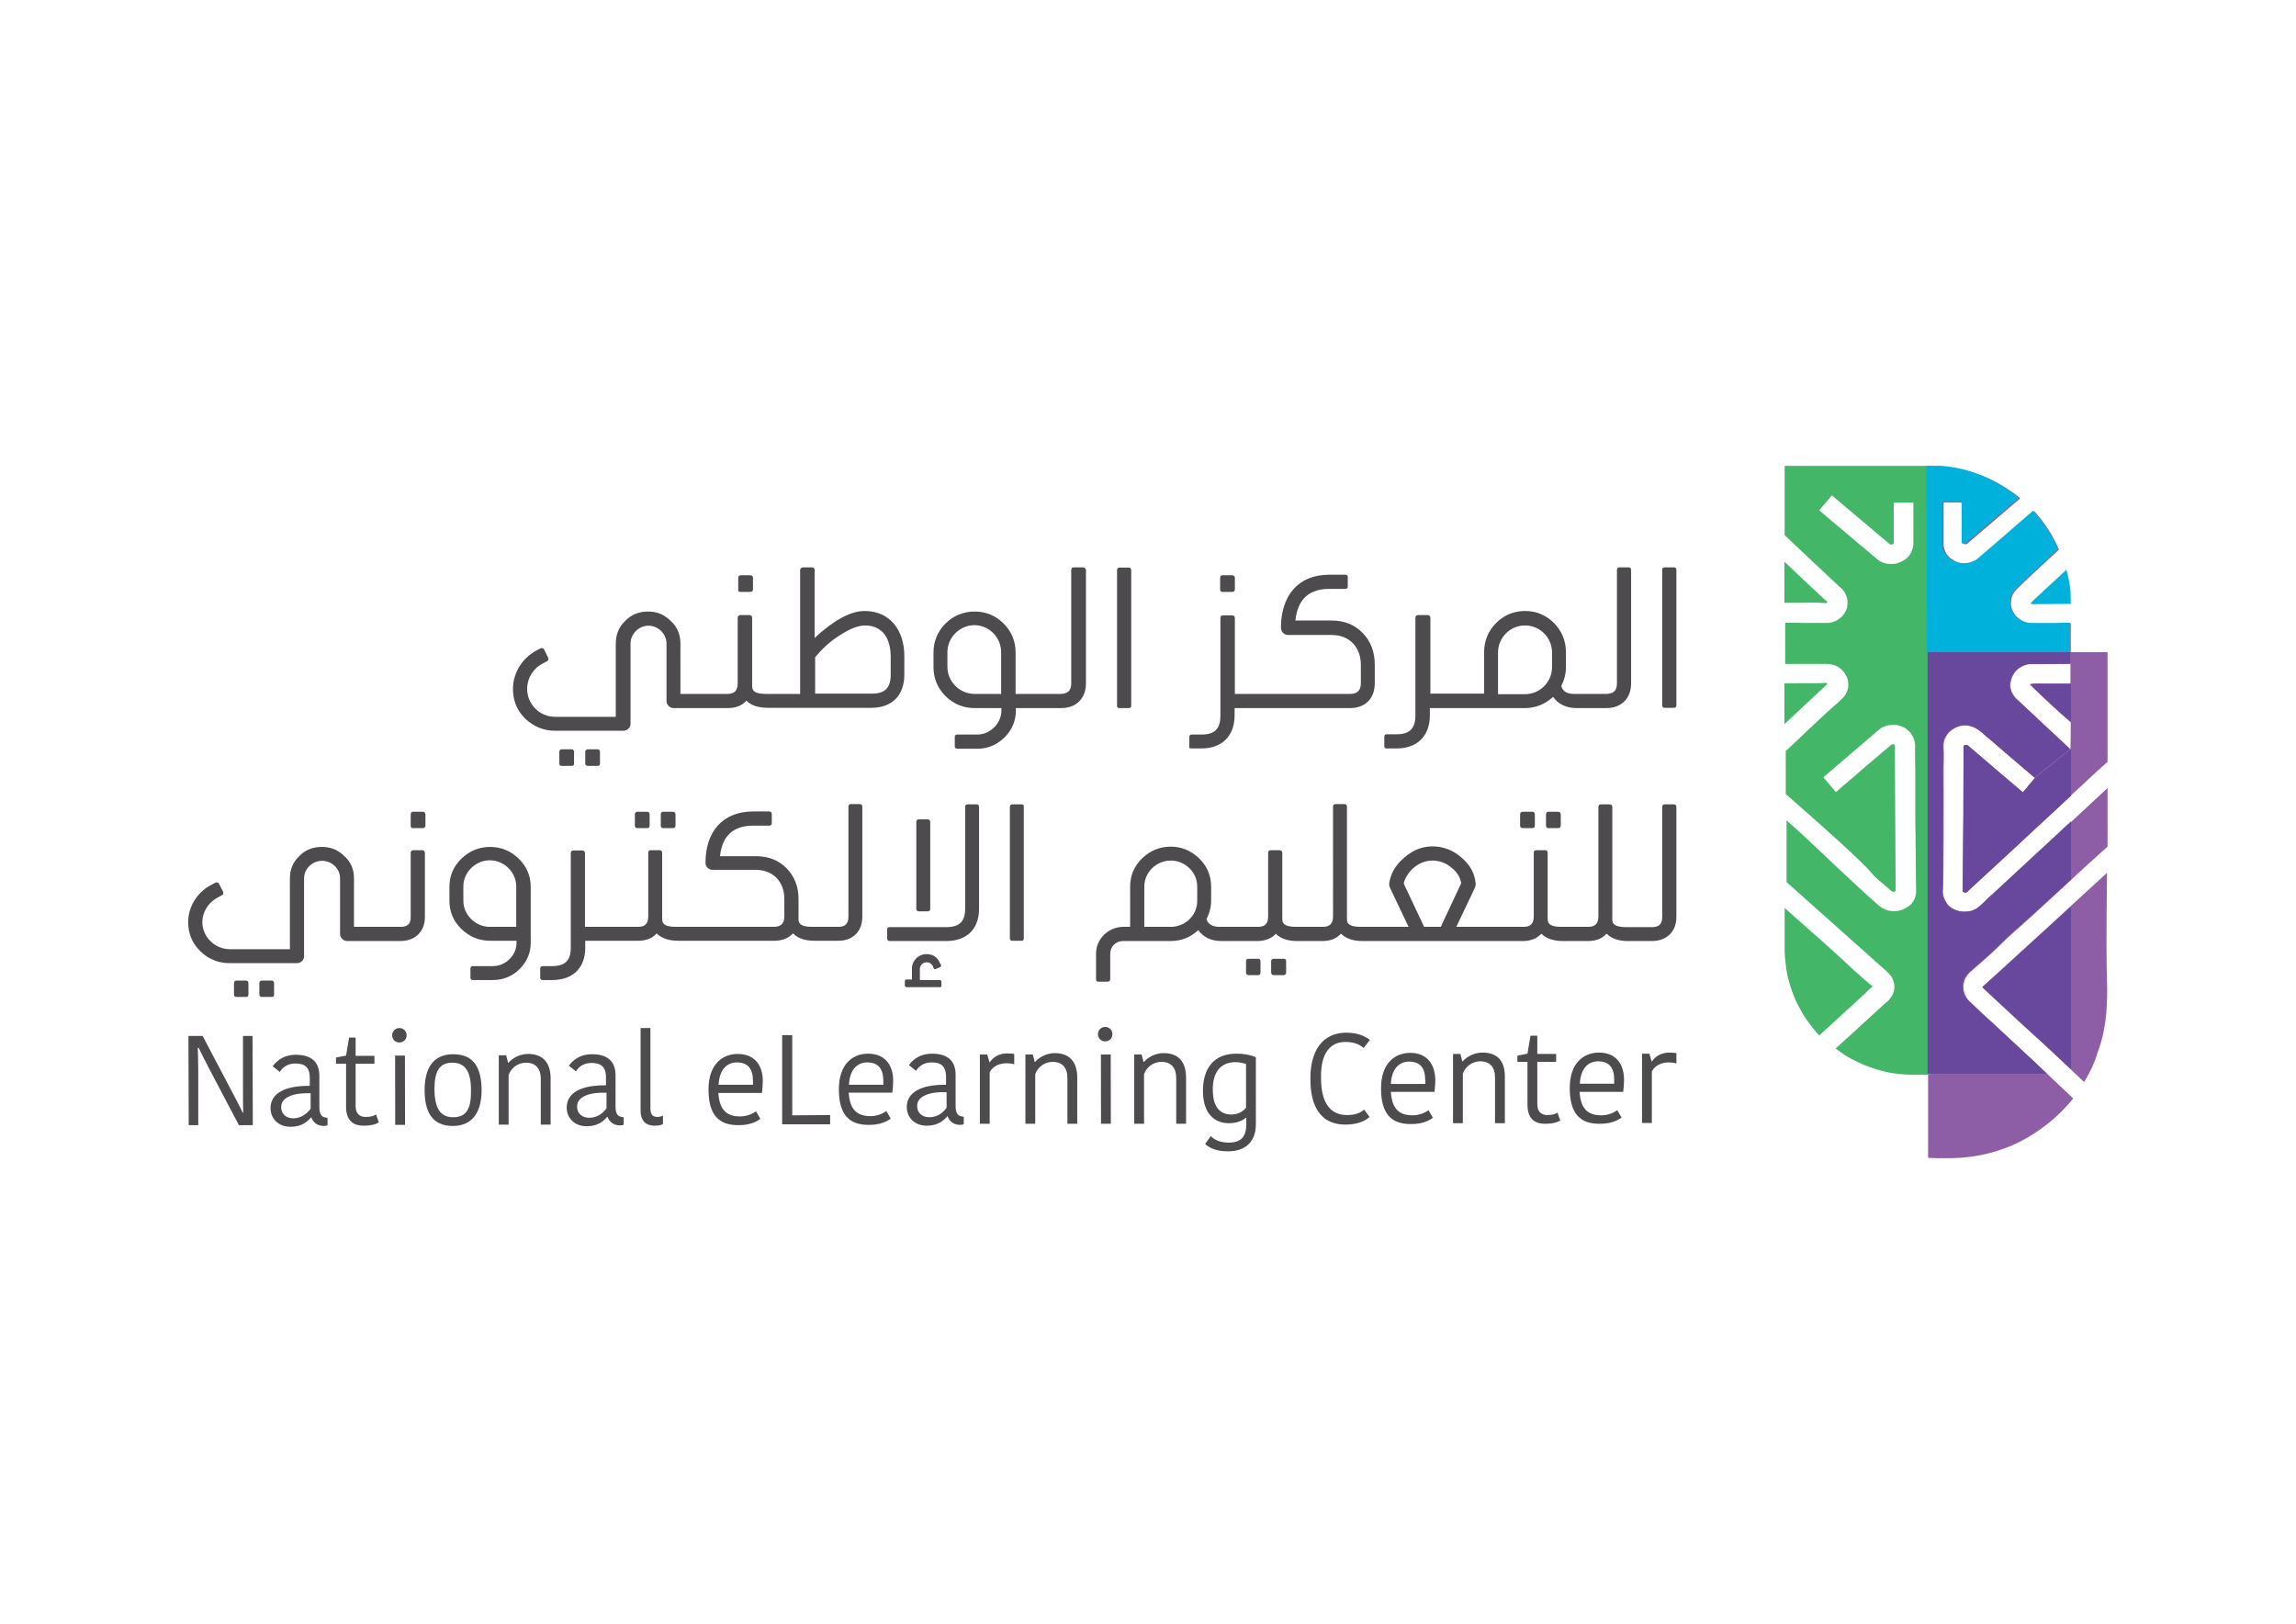 <?xml version="1.0" encoding="utf-8"?>
<!-- Generator: Adobe Illustrator 26.0.1, SVG Export Plug-In . SVG Version: 6.00 Build 0)  -->
<svg version="1.1" id="Layer_1" xmlns="http://www.w3.org/2000/svg" xmlns:xlink="http://www.w3.org/1999/xlink" x="0px" y="0px"
	 viewBox="0 0 841.9 595.3" style="enable-background:new 0 0 841.9 595.3;" xml:space="preserve">
<style type="text/css">
	.st0{fill:#8D5EA6;}
	.st1{clip-path:url(#SVGID_00000024720375332019900310000012467491967399167638_);fill:#43B667;}
	.st2{clip-path:url(#SVGID_00000099662100755279169420000000904999548887712440_);fill:#67489D;}
	.st3{clip-path:url(#SVGID_00000099662100755279169420000000904999548887712440_);fill:#7E529E;}
	.st4{fill:#4D4B4D;}
	.st5{clip-path:url(#SVGID_00000034089475826614304960000011782333037726615188_);fill:#00B2DB;}
	.st6{clip-path:url(#SVGID_00000034089475826614304960000011782333037726615188_);fill:#00B1DA;}
</style>
<g>
	<path class="st0" d="M764.2,396.7c-8.6-8.2-14.9-14.1-19.3-18c-1.9-1.7-6.8-6.2-13.4-12.4c-2-1.8-3.6-3.4-4.7-4.4
		c3.3-3,8-7.2,13.5-12.3c3.3-3,6-5.5,9.4-8.6c5.4-5,13.1-12,22.9-21c-0.3,24.1-0.2,34.7,0,39.4c0,0.9,0.2,4.5-0.1,9.3
		c-0.1,2.3-0.3,5.1-1,8.7c-0.4,2.4-1.2,5.5-2.5,8.9C768.2,389.2,766.6,392.8,764.2,396.7"/>
	<path class="st0" d="M741.7,290.5c-6.7-5.7-13.4-11.5-20.1-17.2c-0.1-0.1-0.4-0.2-0.7-0.2c-0.4,0-0.6,0.1-0.7,0.2
		c-0.1,0.1-0.2,0.1-0.2,0.2c0,17.2-0.1,34.4-0.3,51.6c0,0.4,0,1.4,0,1.7c0.1,0.1,0.2,0.2,0.3,0.3c0.2,0.1,0.4,0.1,0.6,0.1
		c0.2,0,0.3,0,0.6-0.1c0.3-0.1,0.4-0.3,0.5-0.5c5.5-5,9.8-9,12.8-11.8c5.7-5.3,6.1-5.7,12.1-11.3c4.6-4.3,6.1-5.6,10.8-10
		c3-2.8,3.8-3.6,6-5.6c4-3.7,7.2-6.7,9.4-8.6c0-5.8,0-11.6,0-17.4c0-7.4,0-15.4,0-22.8h-13.5c0,0.1,0,0.2,0,0.2h0v-10.8
		c-1.8,0-3.5,0-4.9,0.1c-0.8,0-3.3,0-5.5,0c-0.7,0-1.3,0-2.6,0c-1.3,0-1.3,0-1.4,0c-2-0.1-3.5-1-3.8-1.2c-1.1-0.7-1.8-1.4-2-1.7
		c-1-1.3-1.4-2.5-1.5-2.8c-0.1-0.4-0.4-1.6-0.1-3.1c0.2-1.4,0.9-2.4,1.1-2.7c0.1-0.1,0.3-0.5,0.7-0.9c1.6-1.7,14.8-13.9,15.7-14.7
		c-0.9-2.1-1.9-3.9-2.7-5.4c-1.1-1.8-2.7-4.4-5-7.1c-0.6-0.7-1-1.2-1.4-1.6c-4.4,3.9-8.9,7.8-13.5,11.8c-2.1,1.8-4.2,3.6-6.3,5.4
		c-0.2,0.2-0.5,0.5-1,0.8c-1.2,0.7-2.2,1-2.8,1.1c-0.6,0.1-1.6,0.3-2.9,0.1c-1.9-0.3-3.2-1.3-4-1.8c-0.3-0.2-0.5-0.4-0.8-0.7
		c-1-1-1.4-2.1-1.6-2.8c-0.1-0.3-0.2-0.7-0.3-1.2c0-1.5,0-3,0-4.6c0-3.8,0-7.6,0-11.3h7.1l0,14.8c0,0.1,0,0.1,0,0.2
		c0.1,0.3,0.7,0.4,1.1,0.3c0.2,0,0.4-0.1,0.4-0.1c0.1-0.1,0.2-0.2,0.2-0.2c0.2-0.2,7.6-6.5,19.3-16.5c-0.5-0.5-1.3-1.1-2.3-1.8
		c-3.6-2.6-6.8-4.3-8.8-5.2c-3.7-1.7-7.1-2.8-9.7-3.4c-2.8-0.7-5.3-1-7.2-1.2c-0.3,0-0.8-0.1-1.2-0.1c-0.3,0-1-0.1-2-0.1
		c-0.7,0-1.6,0-2.6,0c0,84.5,0,169.1,0,253.6c0.9,0,2.2,0.1,3.7,0.1c3.8,0,7,0.1,10.9-0.4c3.7-0.4,6.5-1.1,8.1-1.5
		c4.1-1.1,7.3-2.4,9-3.2c1.8-0.8,6.3-3,11.5-7c4.3-3.3,7.6-6.8,10-9.8c-10-9.5-20-18.9-30.2-28.3c-0.1-0.1-1.2-1.1-2.6-2.4
		c-1.5-1.4-2.8-2.6-3.6-3.4c-0.3-0.3-0.6-0.6-0.8-0.8c-0.4-0.4-0.5-0.5-0.8-0.7c-0.3-0.3-0.5-0.6-0.7-0.8c-0.2-0.3-0.7-1-1.1-2
		c-0.2-0.7-0.3-1.2-0.4-1.5c0-0.3-0.1-1.1,0-1.9c0.1-0.4,0.3-2.1,1.6-3.6c0.3-0.4,0.6-0.7,0.7-0.8c3.6-3.2,7.5-6.4,10.9-9.8
		c4.5-4.5,4.1-3.8,13.2-12.1c5.1-4.7,10-9.2,11.3-10.4c3.3-3.1,6.1-5.7,10.4-9.6c2-1.8,3.6-3.2,4.7-4.2v-21.5
		c-30.4,28.3-40.5,37.7-41.8,38.8c-1.5,1.3-2.3,2-3.4,3.2c-0.1,0.1-0.5,0.5-1.2,1.1c-0.5,0.5-1,0.9-1.7,1.3
		c-0.8,0.4-1.4,0.7-1.7,0.7c-1.4,0.4-2.5,0.3-3.1,0.3c-0.2,0-1.5-0.1-2.7-0.6c-0.2-0.1-0.5-0.2-0.5-0.2c-0.3-0.1-0.8-0.4-1.3-0.8
		c-0.9-0.6-1.4-1.3-1.5-1.6c-0.4-0.5-0.6-1-0.8-1.4c-0.2-0.5-0.5-1.2-0.6-2.1c-0.1-0.7,0-1.2,0-1.3c0.2-2.9,0.3-37.7,0.2-44.3
		c0-2.6,0.2-5.2,0-7.8c0-0.2,0-0.7,0-1.3c0.1-1.1,0.4-1.8,0.5-2.1c0.1-0.3,0.6-1.2,1.4-2.2c0.3-0.3,1.6-1.6,3.8-2.3
		c0.7-0.2,2.4-0.6,4.3,0c1.5,0.4,2.6,1.2,3.7,2c0.3,0.2,0.7,0.6,1.6,1.4c0.6,0.5,1,0.9,1.2,1c1.2,1,2.4,2,3.5,3
		c1.7,1.5,6.6,5.7,13.4,11.5c-0.7,0.9-1.5,1.7-2.2,2.6C743.3,288.7,742.5,289.6,741.7,290.5 M739.1,255.9c-0.2-0.3-0.6-0.8-0.9-1.3
		c-0.3-0.5-0.7-1.2-0.9-2.2c-0.2-1.1-0.1-2.1,0.1-2.7c0.1-0.5,0.4-1.9,1.5-3.3c1.8-2.3,4.5-2.8,5.2-2.9c5,0,10.1,0,15.1-0.1v-0.3h0
		v0.3v7.2c-5.1,0-7.7,0-9,0c-0.5,0-0.9,0-1.4,0c-0.1,0-2.7-0.1-3.9,0.1c-0.1,0-0.5,0.1-0.5,0.2c0,0.1,0.1,0.1,0.1,0.2
		c0.1,0.1,0.1,0.1,0.2,0.2c0.3,0.3,0.7,0.6,1,1c3.1,3.1,6.4,6.1,9.8,9.2c1.3,1.1,2.5,2.2,3.8,3.3c0,3.3,0,6.6-0.1,9.9
		c0,0-0.1,0.1-0.1,0.1l0,0c0,0,0.1-0.1,0.1-0.1c-0.2-0.2-10.1-9.5-10.4-9.7C748.7,264.8,739.3,256.1,739.1,255.9"/>
	<g>
		<defs>
			<rect id="SVGID_1_" x="654.2" y="170.8" width="105.1" height="223.4"/>
		</defs>
		<clipPath id="SVGID_00000018954849025486135050000014574183100102730679_">
			<use xlink:href="#SVGID_1_"  style="overflow:visible;"/>
		</clipPath>
		<path style="clip-path:url(#SVGID_00000018954849025486135050000014574183100102730679_);fill:#43B667;" d="M654.3,221
			c1.7,0,3.8,0,5.4,0c3.1,0,6.2-0.2,9.3,0.1c0.1,0,0.2,0,0.3,0c0.3,0,0.4,0,0.6-0.1c0.1,0,0.1-0.1,0.2-0.3c-0.2-0.2-0.5-0.5-0.7-0.6
			c-5.1-4.7-10.1-9.4-15.1-14.2V221z"/>
		<path style="clip-path:url(#SVGID_00000018954849025486135050000014574183100102730679_);fill:#43B667;" d="M654.3,265.5
			l15.6-14.6c0,0,0.1-0.1,0.2-0.2c0-0.1-0.1-0.2-0.2-0.2c-0.1-0.1-0.3-0.1-0.3-0.1c-0.5-0.1-0.8-0.1-1,0c-0.5,0.1-5.9,0.1-14.3,0.1
			V265.5z"/>
		<path style="clip-path:url(#SVGID_00000018954849025486135050000014574183100102730679_);fill:#43B667;" d="M701.3,170.8
			L701.3,170.8C701.3,170.8,701.3,170.8,701.3,170.8h-46.7c0,0-0.1,0-0.1,0c0,0-0.1,0-0.1,0.1c0,0,0,0.1,0,0.1c0,0,0,0.1,0,0.1
			c0,4.2,0,9.3,0,13.5c0,3.3,0,8.3,0,11.6c1.1,1.1,2.6,2.4,3.7,3.5c5.5,5.2,11.1,10.4,16.6,15.6c0.3,0.2,0.6,0.5,1,0.9
			c0.4,0.4,0.6,0.8,0.8,1.2c0.1,0.3,0.5,0.9,0.7,1.6c0.5,1.8,0.1,3.4,0.1,3.7c-0.4,1.6-1.3,2.6-1.7,3.1c-0.3,0.3-1.6,1.7-3.7,2.3
			c-0.9,0.3-1.6,0.3-2.1,0.3c-5.1,0-10.1,0-15.2-0.1v15.1c2.6,0,5.5,0,8.1,0c2,0,4.9,0,6.8,0c0.1,0,0.3,0,0.6,0
			c0.2,0,0.8,0.1,1.5,0.2c1,0.2,1.8,0.6,2,0.7c1,0.5,1.6,1.1,1.8,1.3c0.1,0.1,0.5,0.5,1,1.2c0.5,0.8,0.8,1.5,0.9,1.7
			c0.3,0.7,0.4,1.4,0.4,1.6c0,0.3,0.1,1,0,1.9c-0.1,0.4-0.3,1.8-1.4,3.2c-0.2,0.3-0.4,0.5-0.8,0.9c-1.3,1.3-2.3,2.2-2.5,2.3
			c-1,0.8-5.7,5.1-18.2,17c0.1,0.1,0.2,0.1,0.3,0.2c-0.1-0.1-0.3-0.2-0.3-0.2v15.7c22.7,19.9,29.8,26.8,31.5,29c2,2.5,4.8,4.2,7,6.4
			c0,0,0.2,0.2,0.6,0.4c0.1,0,0.6,0.2,1-0.1c0.1-0.1,0.2-0.2,0.2-0.3c-0.2-31.6-0.3-52.1-0.3-52.4c0,0,0-0.2,0-0.5
			c0-0.3,0-0.3,0-0.4c-0.1-0.3-0.6-0.4-1-0.3c-0.3,0.1-0.5,0.2-0.5,0.3c-9,7.6-12.5,10.6-13.8,11.8c-1,0.8-1.6,1.3-2.7,2.3
			c-0.8,0.6-1.5,1.2-2.3,2c-0.5,0.5-1,0.8-1.3,1.1c-1.5-1.8-3.1-3.6-4.6-5.4c0.6-0.5,1.5-1.3,2.6-2.3c2.6-2.2,3.7-3.1,8-6.8
			c3.9-3.3,6.2-5.3,7-6c1.2-1,2.2-1.9,2.9-2.5c0.2-0.2,0.5-0.4,0.9-0.6c0.4-0.2,1.5-0.8,3.1-1c0.3,0,1.2-0.1,2.3,0
			c1.7,0.3,3,1,3.5,1.3c0.2,0.2,0.4,0.4,0.4,0.4c0.4,0.3,0.7,0.6,0.9,0.8c0.4,0.4,0.9,1.1,1.4,2.1c0.4,1,0.5,1.8,0.6,2.4
			c0.1,0.6,0.1,1.1,0,1.5c0,3.9,0.1,7.1,0.1,9.2c0,1.7,0,2.8,0,7c0,3.5,0,6.2,0,7.7c0,1.9,0,3.8,0.1,8.1c0,0.3,0,5.5,0.1,8.8
			c0,2.6,0,6.5,0.1,11.3c0,0.2,0,0.5,0,0.9c0,0.2-0.1,0.8-0.3,1.5c-0.1,0.4-0.5,1.4-1.2,2.3c-0.1,0.1-0.3,0.4-0.8,0.8
			c-1.4,1.2-2.9,1.7-3.3,1.8c-2.3,0.7-4.2,0.2-4.7,0.1c-1.8-0.5-3-1.5-3.5-1.9c-9.2-8.1-23.6-21.9-23.6-21.9
			c-2.8-2.7-5.7-5.3-5.7-5.3c-1.8-1.7-3.4-3-4.4-3.9v22.6c12.3,11,24.6,21.9,36.9,32.9c0.3,0.3,0.8,0.8,1.2,1.3
			c0.2,0.2,0.6,0.8,0.9,1.6c0.2,0.4,0.7,1.7,0.5,3.4c-0.2,1.7-1,2.8-1.5,3.4c-0.5,0.8-1.1,1.3-1.6,1.6c-4,3.6-7.9,7.3-11.9,10.9
			c-2.2,2-4.4,4-6.5,5.9c0.8,0.6,1.8,1.4,3.2,2.3c0.6,0.4,3.3,2.1,7.4,3.8c5,2,9.1,2.8,10,2.9c0.8,0.1,3.8,0.6,7,0.6
			c0.8,0,5.7,0,5.8,0l1.6,0l0.4-223.3H701.3z M701.6,196.9v2.5c0,0.2,0,0.4-0.1,0.7c0,0.1,0,0.4-0.1,0.7c0,0.1-0.2,0.7-0.5,1.5
			c-0.2,0.4-0.4,0.7-0.5,0.9c-0.5,0.8-1.1,1.3-1.4,1.6c-0.1,0.1-0.4,0.3-0.9,0.6c-0.2,0.1-0.4,0.2-0.5,0.3c-0.1,0.1-0.4,0.2-0.8,0.4
			c-0.7,0.3-1.3,0.4-1.4,0.5c-0.3,0.1-1.1,0.2-2.1,0.2c-0.7,0-2.1-0.1-3.7-0.9c-0.7-0.4-1.3-0.8-1.6-1.2c-0.7-0.6-1.8-1.4-3-2.5
			c-1.4-1.2-2.4-2.1-2.9-2.4c-2.4-2.1-7.7-6.5-7.7-6.5c-1.8-1.5-4.2-3.5-7.3-6.2c0.3-0.4,0.5-0.7,0.7-0.9c1.4-1.7,2.2-2.5,3.6-4.2
			c0.1-0.2,0.2-0.3,0.3-0.4c7,5.9,14.1,11.9,21.1,17.8c0.1,0.1,0.2,0.2,0.4,0.2c0.3,0.1,0.5,0,0.6,0c0.2,0,0.4-0.1,0.5-0.3
			c0.1-0.1,0.1-0.3,0.1-0.3c0-0.4,0-6.4,0-14.7l7.2,0v0c0,0.5,0,1,0,1v1.3c0,0.9,0,1.2,0,3.2c0,2.4,0,2.1,0,3.7
			C701.6,194.7,701.6,195.1,701.6,196.9"/>
		<path style="clip-path:url(#SVGID_00000018954849025486135050000014574183100102730679_);fill:#43B667;" d="M654.3,332.8
			c12.8,11.3,18.5,16.4,21.2,18.9c0.8,0.8,4.1,3.9,8.7,7.9c1,0.8,1.7,1.5,2.3,1.9c0.1,0,0.1,0.1,0.1,0.1c0,0,0,0,0,0c0,0,0,0,0,0.1
			c-0.1,0.1-0.4,0.3-0.4,0.4c0,0,0,0-0.2,0.1c-0.3,0.3-0.4,0.3-0.4,0.4c-0.4,0.3-1.1,1-1.8,1.7c-0.1,0.1-0.5,0.4-1.1,1
			c0,0-0.7,0.7-1.3,1.2c-0.9,0.8-6.5,6-14.3,13.1c-0.6-0.6-1.3-1.4-2.1-2.4c-0.6-0.8-1.8-2.2-3-4c-2-3.1-3.3-5.9-3.9-7.2
			c-1.6-3.9-2.5-7.3-2.9-9.5c-0.1-0.7-0.7-4.1-0.8-7.6c0-0.5,0-1.9,0-2.5c0-1.6,0-2.4,0-4.3c0-1.7,0-3.3,0-5V332.8z"/>
	</g>
	<g>
		<defs>
			<rect id="SVGID_00000091726427286981479360000007030987119673382075_" x="706.8" y="239.1" width="52.6" height="154.5"/>
		</defs>
		<clipPath id="SVGID_00000084491657453285075120000009420667802047645593_">
			<use xlink:href="#SVGID_00000091726427286981479360000007030987119673382075_"  style="overflow:visible;"/>
		</clipPath>
		<path style="clip-path:url(#SVGID_00000084491657453285075120000009420667802047645593_);fill:#67489D;" d="M706.7,424.4
			c0.9,0,2.2,0.1,3.7,0.1c3.8,0,7,0.1,10.9-0.4c3.7-0.4,6.5-1.1,8.1-1.5c4.1-1.1,7.3-2.4,9-3.2c1.8-0.8,6.4-3,11.6-7
			c4.3-3.3,7.6-6.8,10.1-9.8c-10-9.5-20.1-18.9-30.3-28.3c-0.1-0.1-1.2-1.1-2.7-2.4c-1.5-1.4-2.8-2.6-3.7-3.4
			c-0.3-0.3-0.6-0.6-0.8-0.8c-0.4-0.3-0.5-0.4-0.8-0.7c-0.3-0.3-0.5-0.6-0.7-0.8c-0.2-0.3-0.7-1-1.1-2c-0.2-0.7-0.3-1.2-0.4-1.5
			c0-0.4-0.1-1.1,0-1.9c0.1-0.4,0.3-2.1,1.7-3.6c0.3-0.4,0.6-0.7,0.7-0.8c3.6-3.2,7.5-6.4,10.9-9.8c4.5-4.5,4.1-3.8,13.3-12.1
			c5.2-4.7,10-9.2,11.4-10.4c3.4-3.1,6.2-5.7,10.4-9.6c2-1.8,3.6-3.2,4.7-4.2v-21.5c-30.6,28.3-40.7,37.7-41.9,38.8
			c-1.5,1.3-2.3,2-3.4,3.2c-0.1,0.1-0.5,0.5-1.2,1.1c-0.6,0.5-1,0.9-1.7,1.3c-0.8,0.4-1.4,0.7-1.7,0.7c-1.4,0.4-2.5,0.3-3.1,0.3
			c-0.2,0-1.5-0.1-2.7-0.6c-0.2-0.1-0.5-0.2-0.5-0.2c-0.3-0.1-0.8-0.4-1.4-0.8c-0.9-0.7-1.4-1.3-1.5-1.6c-0.4-0.5-0.6-1-0.8-1.4
			c-0.2-0.5-0.5-1.2-0.6-2.1c-0.1-0.7,0-1.2,0-1.3c0.2-2.9,0.3-37.7,0.2-44.3c0-2.6,0.2-5.2,0-7.8c0-0.2,0-0.7,0-1.4
			c0.1-1.1,0.4-1.8,0.6-2.1c0.1-0.3,0.6-1.2,1.4-2.2c0.3-0.3,1.6-1.6,3.8-2.3c0.7-0.2,2.4-0.6,4.3,0c1.6,0.4,2.6,1.2,3.7,2
			c0.3,0.2,0.7,0.6,1.6,1.4c0.6,0.5,1,0.9,1.2,1c1.2,1,2.4,2,3.5,3c1.7,1.5,6.6,5.7,13.5,11.5c4.3-3.5,8.7-7,13-10.4
			c-0.2-0.2-10.2-9.5-10.4-9.7c-0.2-0.2-9.6-8.9-9.8-9.1c-0.3-0.3-0.6-0.8-0.9-1.3c-0.3-0.6-0.7-1.2-0.9-2.2
			c-0.2-1.1-0.1-2.1,0.1-2.7c0.1-0.5,0.5-1.9,1.6-3.3c1.9-2.3,4.5-2.8,5.2-2.9c5.1,0,10.1,0,15.2-0.1v-15c-1.8,0-3.5,0-4.9,0.1
			c-0.8,0-3.3,0-5.6,0c-0.7,0-1.3,0-2.6,0c-1.4,0-1.3,0-1.4,0c-2-0.1-3.5-1-3.8-1.2c-1.1-0.7-1.8-1.4-2-1.7c-1-1.3-1.4-2.5-1.5-2.8
			c-0.1-0.4-0.4-1.6-0.1-3.1c0.3-1.4,0.9-2.4,1.1-2.7c0.1-0.1,0.3-0.5,0.7-0.9c1.6-1.7,14.9-13.9,15.7-14.7
			c-0.9-2.1-1.9-3.9-2.8-5.4c-1.1-1.8-2.7-4.3-5-7.1c-0.6-0.7-1.1-1.2-1.4-1.6c-4.5,3.9-9,7.8-13.6,11.8c-2.1,1.8-4.2,3.6-6.3,5.4
			c-0.2,0.2-0.6,0.5-1,0.8c-1.2,0.7-2.2,1-2.8,1.1c-0.6,0.1-1.6,0.3-2.9,0.1c-1.9-0.3-3.3-1.3-4-1.8c-0.3-0.2-0.5-0.4-0.8-0.7
			c-1-1-1.4-2.1-1.6-2.8c-0.1-0.3-0.2-0.7-0.3-1.2c0-1.5,0-3,0-4.6c0-3.8,0-7.6,0-11.3h7.1c0,4.9,0,9.9,0,14.8c0,0.1,0,0.1,0,0.2
			c0.1,0.3,0.7,0.4,1.1,0.3c0.2,0,0.4-0.1,0.4-0.1c0.1-0.1,0.2-0.2,0.2-0.2c0.2-0.2,7.6-6.5,19.3-16.5c-0.5-0.5-1.3-1.1-2.3-1.8
			c-3.6-2.7-6.8-4.3-8.8-5.3c-3.7-1.7-7.1-2.8-9.7-3.4c-2.8-0.7-5.3-1-7.3-1.2c-0.3,0-0.8-0.1-1.2-0.1c-0.3,0-1-0.1-2-0.1
			c-0.7,0-1.6,0-2.6,0C706.7,255.3,706.7,339.9,706.7,424.4"/>
		<path style="clip-path:url(#SVGID_00000084491657453285075120000009420667802047645593_);fill:#67489D;" d="M764.4,396.7
			c-8.7-8.2-15-14.1-19.3-18c-1.9-1.7-6.8-6.2-13.5-12.4c-2-1.8-3.6-3.4-4.7-4.4c3.4-3,8-7.2,13.6-12.3c3.3-3,6-5.5,9.5-8.6
			c5.5-5,13.2-12,23-21c-0.3,24.1-0.2,34.7,0,39.4c0,0.9,0.2,4.5,0,9.3c-0.1,2.3-0.3,5.1-1,8.7c-0.5,2.4-1.2,5.5-2.5,8.9
			C768.3,389.2,766.8,392.8,764.4,396.7"/>
		<path style="clip-path:url(#SVGID_00000084491657453285075120000009420667802047645593_);fill:#67489D;" d="M772.9,279.3
			c-2.1,1.9-5.4,4.9-9.4,8.6c-2.2,2-3,2.8-6,5.6c-4.7,4.4-6.1,5.7-10.8,10c-6,5.6-6.5,6.1-12.2,11.3c-3,2.7-7.4,6.8-12.8,11.8
			c-0.1,0.1-0.3,0.3-0.5,0.5c-0.2,0.1-0.4,0.1-0.6,0.1c-0.2,0-0.4,0-0.6-0.1c-0.2-0.1-0.3-0.2-0.3-0.3c0-0.4,0-1.4,0-1.7
			c0.2-17.3,0.3-34.5,0.3-51.6c0.1-0.1,0.1-0.1,0.2-0.2c0.1,0,0.3-0.2,0.7-0.2c0.3,0,0.6,0.2,0.7,0.2c6.7,5.8,13.4,11.5,20.2,17.2
			c0.8-0.9,1.6-1.9,2.4-2.8c0.7-0.9,1.5-1.7,2.2-2.6c4.3-3.5,8.7-6.9,13-10.4c0-3.3,0-6.6,0.1-9.9c-1.3-1.1-2.5-2.2-3.8-3.3
			c-3.4-3.1-6.7-6.2-9.9-9.2c-0.3-0.3-0.7-0.6-1-1c0,0-0.1-0.1-0.2-0.1c0,0-0.1-0.1-0.1-0.2c0-0.2,0.4-0.2,0.5-0.2
			c1.2-0.2,3.7-0.1,3.9-0.1c0.5,0,0.9,0,1.4,0c1.4,0,3.9,0,9.1,0v-7.2c0-1.3,0-2.6,0-3.8h13.5c0,7.4,0,14.8,0,22.2
			C772.9,267.7,772.9,273.5,772.9,279.3"/>
		<path style="clip-path:url(#SVGID_00000084491657453285075120000009420667802047645593_);fill:#7E529E;" d="M759.4,221.4
			c-4.6,0-9.3,0.1-13.9,0.1c-0.2,0-0.4,0-0.6-0.1c-0.1,0-0.2-0.1-0.2-0.2c0,0,0-0.1,0-0.2c0.1-0.2,8-7.5,13-12.1
			c0.2,0.9,0.5,2,0.8,3.2c0.2,1,0.5,2.5,0.7,4.3C759.2,217.8,759.3,219.5,759.4,221.4"/>
	</g>
	<g>
		<path class="st4" d="M100.5,364.6v-4.1c0-0.6-0.3-1-0.9-1h-3.5c-0.6,0-1,0.3-1,1v4.1c0,0.6,0.4,0.9,1,0.9h3.5
			C100.3,365.5,100.5,365.3,100.5,364.6z"/>
		<path class="st4" d="M90.2,365.5c0.6,0,0.9-0.3,0.9-0.9v-4.1c0-0.6-0.3-1-0.9-1h-3.5c-0.6,0-0.9,0.3-0.9,1v4.1
			c0,0.6,0.3,0.9,0.9,0.9H90.2z"/>
		<path class="st4" d="M151.5,303.6h3.5c0.6,0,1-0.3,1-0.9v-4.1c0-0.6-0.4-1-1-1h-3.5c-0.6,0-0.9,0.3-0.9,1v4.1
			C150.6,303.3,150.8,303.6,151.5,303.6z"/>
		<path class="st4" d="M155.8,312.7c0-0.6-0.4-1-1-1h-3.2c-0.6,0-1,0.3-1,1v23.4c0,2.6-1.1,3.7-3.7,3.7h-8.2v0h-8.9V322
			c0-3.2-1.1-5.9-3.5-8.1c-2.3-2.3-5-3.4-8.3-3.4s-6.1,1.1-8.3,3.4c-2.3,2.2-3.4,4.9-3.4,8.1v26H84.3c-5.5,0-10.1-4.5-10.1-9.9
			c0-4.2,2.7-7.6,5.7-9.1l1.5-0.8c0.3-0.2,0.5-0.4,0.5-0.8c0-0.1-0.1-0.3-0.1-0.5l-1.5-2.9c-0.1-0.3-0.4-0.5-0.9-0.5
			c-0.1,0-0.3,0-0.4,0.1l-1.5,0.8c-4.5,2.3-8.5,7.3-8.5,13.7c0,4.2,1.5,7.7,4.4,10.6c3,2.9,6.6,4.4,10.7,4.4h24.8
			c1.4,0,2.6-1.1,2.6-2.5V322c0-3.5,3-6.4,6.6-6.4c3.6,0,6.6,2.9,6.6,6.4v20.4c0,1.4,1.2,2.6,2.6,2.6h8.9v0h10.6c5.4,0,9-3.4,9-8.8
			V312.7z"/>
		<path class="st4" d="M194.6,345.7v-20.6c0-4-1.5-7.5-4.4-10.3c-2.9-2.8-6.4-4.3-10.5-4.3c-4.1,0-7.6,1.5-10.5,4.3
			c-2.9,2.8-4.4,6.3-4.4,10.3v5.2c0,4,1.5,7.5,4.4,10.3c2.9,2.8,6.4,4.3,10.5,4.3h9.7v0.8c0,4.6-4,8.5-8.7,8.5h-7.3
			c-0.6,0-0.9,0.3-0.9,0.9v3.3c0,0.6,0.3,0.9,0.9,0.9h7.3c3.7,0,7.1-1.3,9.8-4C193.2,352.6,194.6,349.4,194.6,345.7z M189.3,339.8
			h-9.7c-5.3,0-9.7-4.4-9.7-9.6v-5.2c0-5.3,4.5-9.6,9.7-9.6c5.3,0,9.7,4.4,9.7,9.6V339.8z"/>
		<path class="st4" d="M243.2,297.6c-0.6,0-0.9,0.3-0.9,1v4.1c0,0.6,0.3,0.9,0.9,0.9h3.5c0.6,0,1-0.3,1-0.9v-4.1c0-0.6-0.4-1-1-1
			H243.2z"/>
		<path class="st4" d="M233.8,297.6c-0.6,0-1,0.3-1,1v4.1c0,0.6,0.3,0.9,1,0.9h3.5c0.6,0,0.9-0.3,0.9-0.9v-4.1c0-0.6-0.3-1-0.9-1
			H233.8z"/>
		<path class="st4" d="M316.2,336.1v-40.3c0-0.6-0.3-1-0.9-1H312c-0.6,0-0.9,0.3-0.9,1v40.3c0,2.5-1.1,3.7-3.7,3.7h-0.1h-6.1h-2.1
			h-1.5c-2.1,0-3.5-0.4-4.2-1.1c-0.4-0.3-0.6-0.9-0.6-1.7v-7.5c0-4.5-1.5-8.2-4.4-11.2c-3-3-6.7-4.4-11.2-4.4H264
			c0.8-7.5,4.9-11.2,12.2-11.2h5.9c0.6,0,0.9-0.3,0.9-1v-3.3c0-0.5-0.3-0.9-0.9-0.9h-5.9c-11.3,0-17.5,7.5-17.5,18.8
			c0,1.4,1.1,2.6,2.6,2.6h15.8c6.4,0,10.5,4.4,10.5,10.6v6.5c0,2.6-1.3,3.8-3.9,3.8h-34.6v0h-1.5c-2,0-3.5-0.4-4.2-1.1
			c-0.4-0.4-0.6-1-0.6-1.7v-24.3c0-0.6-0.3-1-0.9-1h-3.3c-0.6,0-0.9,0.3-0.9,1V336c0,2.5-1.1,3.8-3.7,3.8h-8.8v0h-10.7v-27
			c0-0.6-0.4-1-1-1h-3.2c-0.6,0-1,0.3-1,1v34.7c0,4.6-2.1,6.7-6.8,6.7h-3.5c-0.6,0-0.9,0.3-0.9,0.9v3.3c0,0.6,0.3,0.9,0.9,0.9h3.5
			c7.5,0,12.1-4.4,12.1-11.8v-2.6h7.3v0h12.1c2.8,0,4.9-0.8,6.5-2.4l0.3-0.3c0,0.1,0.1,0.1,0.1,0.1c1.7,1.7,4.4,2.6,7.8,2.6h2.4v0
			h32.9c3,0,5.2-1,6.8-2.7l0.1,0.1c1.7,1.7,4.2,2.6,7.7,2.6h0.7h2.1h6.1C312.7,344.9,316.2,341.5,316.2,336.1z"/>
		<path class="st4" d="M336.9,334.1h3.3c0.6,0,0.9-0.3,0.9-0.9v-31.8c0-0.6-0.3-1-0.9-1h-3.3c-0.6,0-0.9,0.3-0.9,1v31.8
			C336,333.8,336.3,334.1,336.9,334.1z"/>
		<path class="st4" d="M345.2,361.4v-1.5c0-0.4-0.3-0.6-0.7-0.6h-7.2v-4.1c0-1.3,1.1-2.4,2.5-2.4c1.1,0,1.9,0.6,2.3,1.5l0.2,0.6
			c0.1,0.3,0.3,0.4,0.6,0.4c0.1,0,0.2,0,0.4-0.1l1.3-0.6c0.3-0.1,0.5-0.3,0.5-0.6c0-0.1,0-0.2-0.1-0.3l-0.4-0.7
			c-0.9-2.1-2.5-3.2-4.9-3.2c-2.9,0-5.3,2.4-5.3,5.2v4.1h-2c-0.4,0-0.6,0.2-0.6,0.6v1.5c0,0.4,0.2,0.7,0.6,0.7h12
			C344.9,362.1,345.2,361.8,345.2,361.4z"/>
		<path class="st4" d="M358.1,294.9h-3.3c-0.6,0-0.9,0.3-0.9,1v37.3c0,4.6-2.1,6.7-6.8,6.7h-20.9c-0.6,0-0.9,0.3-0.9,0.9v3.2
			c0,0.6,0.3,1,0.9,1H347c7.5,0,12-4.4,12-11.8v-37.3C359,295.2,358.7,294.9,358.1,294.9z"/>
		<path class="st4" d="M374.6,294.9h-3.4c-0.6,0-0.9,0.3-0.9,0.9V344c0,0.6,0.3,0.9,0.9,0.9h3.4c0.6,0,0.8-0.3,0.8-0.9v-48.2
			C375.5,295.1,375.2,294.9,374.6,294.9z"/>
		<path class="st4" d="M461.3,351.5h-3.5c-0.6,0-0.9,0.3-0.9,1v4c0,0.6,0.3,1,0.9,1h3.5c0.6,0,0.9-0.3,0.9-1v-4
			C462.2,351.8,461.9,351.5,461.3,351.5z"/>
		<path class="st4" d="M470.6,351.5h-3.5c-0.6,0-1,0.3-1,1v4c0,0.6,0.4,1,1,1h3.5c0.6,0,1-0.3,1-1v-4
			C471.6,351.8,471.3,351.5,470.6,351.5z"/>
		<path class="st4" d="M558.4,297.6c-0.6,0-1,0.3-1,1v4.1c0,0.6,0.4,0.9,1,0.9h3.5c0.6,0,0.9-0.3,0.9-0.9v-4.1c0-0.6-0.3-1-0.9-1
			H558.4z"/>
		<path class="st4" d="M567.8,297.6c-0.6,0-0.9,0.3-0.9,1v4.1c0,0.6,0.3,0.9,0.9,0.9h3.5c0.6,0,1-0.3,1-0.9v-4.1c0-0.6-0.4-1-1-1
			H567.8z"/>
		<path class="st4" d="M613.7,294.9h-3.3c-0.6,0-0.9,0.3-0.9,1v40.3c0,2.5-1.1,3.7-3.7,3.7h-0.1h-6.1v0H596c-2,0-3.5-0.4-4.2-1.1
			c-0.4-0.3-0.6-0.9-0.6-1.7v-41.2c0-0.6-0.3-1-0.9-1H587c-0.6,0-0.9,0.3-0.9,1V336c0,2.6-1.2,3.8-3.7,3.8h-8.6v0h-1.5
			c-2,0-3.5-0.4-4.2-1.1c-0.4-0.4-0.6-1-0.6-1.7v-24.3c0-0.6-0.3-1-0.9-1h-3.3c-0.6,0-0.9,0.3-0.9,1V336c0,2.5-1.1,3.8-3.7,3.8
			h-10.1v0h-14.6l6.9-14.5c0.1-0.3,0.2-0.7,0.2-1V324c-0.3-3.7-2-6.9-5.2-9.6c-3.1-2.7-6.7-4.1-10.6-4.1c-4,0-7.5,1.5-10.7,4.4
			c-3,2.6-4.7,5.7-5.2,9.1v0.4c0,0.3,0.1,0.8,0.2,1.1l6.9,14.5h-14.2h-2.1h-1.5c-2,0-3.5-0.4-4.2-1.1c-0.4-0.3-0.6-0.9-0.6-1.7
			v-41.2c0-0.6-0.3-1-0.9-1h-3.3c-0.6,0-0.9,0.3-0.9,1V336c0,2.6-1.2,3.8-3.7,3.8h-8.6v0h-1.5c-2,0-3.5-0.4-4.2-1.1
			c-0.4-0.4-0.6-1-0.6-1.7v-24.3c0-0.6-0.4-1-1-1h-3.2c-0.6,0-1,0.3-1,1V336c0,2.6-1.1,3.8-3.7,3.8h-8.6v0H447c-2.3,0-4.1-1-4.6-2.8
			c1.1-2.2,1.7-4.4,1.7-6.8V325c0-4-1.5-7.5-4.4-10.3c-2.9-2.8-6.4-4.3-10.4-4.3c-4.1,0-7.6,1.5-10.5,4.3c-2.9,2.8-4.4,6.3-4.4,10.3
			v14.8h-2.5c-5.4,0-10,4.4-10,9.8v9.4c0,0.6,0.3,0.9,0.9,0.9h3.3c0.6,0,1-0.3,1-0.9v-9.4c0-2.6,2.1-4.6,4.7-4.6h17.4
			c3.9,0,7.3-1.3,10.2-4c1.8,2.6,4.7,4,8.5,4h4.6v0h8.5c2.7,0,4.9-0.8,6.6-2.4c0.1-0.1,0.2-0.3,0.2-0.3c0,0.1,0.1,0.1,0.1,0.1
			c1.7,1.7,4.3,2.6,7.8,2.6h2.4v0h6.8c2.8,0,4.9-0.8,6.5-2.4c0.1-0.1,0.2-0.2,0.3-0.3c1.8,1.7,4.2,2.7,7.8,2.7h0.6v0h48.3v0h10
			c2.7,0,4.9-0.8,6.5-2.4l0.3-0.3c0,0.1,0.1,0.1,0.1,0.1c1.7,1.7,4.4,2.6,7.8,2.6h2.4v0h6.8c2.8,0,4.9-0.8,6.5-2.4
			c0.1-0.1,0.2-0.2,0.3-0.3c1.8,1.7,4.2,2.7,7.8,2.7h0.6v0h8.2c5.4,0,9-3.4,9-8.8v-40.3C614.7,295.2,614.4,294.9,613.7,294.9z
			 M439,330.3c0,5.3-4.4,9.5-9.7,9.5h-9.7V325c0-5.2,4.4-9.5,9.7-9.5c5.3,0,9.7,4.3,9.7,9.5V330.3z M522.2,339.8l-7.5-15.9
			c0.5-2.1,1.8-4.1,3.7-5.8c2.1-1.7,4.4-2.6,6.8-2.6c2.5,0,4.9,0.8,6.9,2.5c2.1,1.6,3.3,3.5,3.7,5.8l-7.5,16H522.2z"/>
		<path class="st4" d="M89.1,379.8l0,19.3c0,0.8,0,7.8,0.1,8.8H89c-0.3-0.7-3.4-6.7-3.8-7.4l-10.9-20.7l-5.2,0l0.1,32.7l3.5,0
			l0-19.6c0-1.2-0.1-8-0.2-8.7h0.4c0.3,0.8,3.4,6.8,3.7,7.4l11,20.9l5.1,0l-0.1-32.7L89.1,379.8z"/>
		<path class="st4" d="M119.6,409.7c-1.8,0-2.5-1.5-2.5-3.8l0-11.5c0-5.3-3.2-7.7-8.6-7.7c-5.2,0-7.6,3-8.5,4.2l2.6,2.1
			c0.7-1.2,2.4-3.1,5.7-3.1c3.3,0,5.3,1.2,5.3,5.4l0,2.8c-8.9-0.1-14.4,2.6-14.4,8.2c0,3.5,2.6,6.8,7.3,6.8c4.3,0,6.3-2,7.5-3.4h0.2
			c0.6,1.7,2.1,3.1,4.6,3.1c0.5,0,1-0.1,1.3-0.3l0-2.7H119.6z M107.6,410c-2.9,0-4.5-1.8-4.5-4.1c0-3.8,4.8-5.3,10.8-5.1l0,5.7
			C112.7,408.2,110.4,410,107.6,410z"/>
		<path class="st4" d="M134.1,409.5c-2.2,0-3.7-1.2-3.7-4l0-15.5l6.9,0l0-2.9l-6.9,0l0-6.7l-2.4,0l-1.1,6.6l-3.7,0.7l0,2.3l3.7,0
			l0,15.7c0,4.8,2.3,7,6.4,7c3,0,4.7-0.6,5.6-1.2l-1-2.9C137.3,409,136.1,409.5,134.1,409.5z"/>
		
			<rect x="144.9" y="387" transform="matrix(1 -1.672953e-03 1.672953e-03 1 -0.668 0.246)" class="st4" width="3.6" height="25.4"/>
		<path class="st4" d="M146.4,376.9c-1.4,0-2.6,1.1-2.6,2.7c0,1.5,1.2,2.6,2.6,2.6c1.5,0,2.7-1.1,2.7-2.6
			C149.1,378,147.9,376.9,146.4,376.9z"/>
		<path class="st4" d="M166.2,386.5c-7.6,0-10.5,5.4-10.5,13.2c0,7.8,2.7,13.1,10.3,13.1c7.6,0,10.6-5.5,10.6-13.3
			C176.5,391.7,173.9,386.5,166.2,386.5z M166.2,409.6c-4.8,0-6.8-3.3-6.9-10.2c0-6.6,1.8-9.8,6.5-9.8c4.9,0,6.9,3.3,6.9,10.1
			C172.8,406.4,171.1,409.6,166.2,409.6z"/>
		<path class="st4" d="M193.7,386.4c-3.9,0-6.5,2.3-7.2,3.2h-0.2l-0.7-2.7l-2.7,0l0,25.4l3.6,0l0-18.2c0.9-2.5,3.3-4.5,6.4-4.5
			c3.5,0,5.4,2.1,5.4,6l0,16.7l3.6,0l0-17.5C201.7,389.2,198.7,386.4,193.7,386.4z"/>
		<path class="st4" d="M228.2,409.5c-1.8,0-2.5-1.5-2.5-3.8l0-11.5c0-5.3-3.2-7.7-8.6-7.7c-5.2,0-7.6,3-8.5,4.2l2.6,2.1
			c0.7-1.2,2.3-3.1,5.7-3.1c3.3,0,5.3,1.2,5.3,5.4l0,2.8c-8.9-0.1-14.4,2.6-14.4,8.2c0,3.5,2.6,6.8,7.3,6.8c4.3,0,6.3-2,7.5-3.4h0.2
			c0.6,1.7,2.1,3.1,4.6,3.1c0.5,0,1-0.1,1.3-0.3l0-2.7H228.2z M216.1,409.8c-2.9,0-4.5-1.8-4.5-4.1c0-3.8,4.8-5.3,10.8-5.1l0,5.7
			C221.2,408.1,219,409.8,216.1,409.8z"/>
		<path class="st4" d="M241.1,409.5c-1.9,0-2.6-1-2.6-3.2l0-29.4l-3.6,0l0,30.4c0,3.3,1.7,5.4,5.1,5.4c1,0,2.2-0.1,3.1-0.6l0-3.1
			C242.7,409.2,242,409.5,241.1,409.5z"/>
		<path class="st4" d="M270.5,386.4c-5.6,0-10.7,3.8-10.7,13c0,9.5,3.9,13.2,11.1,13.1c3.6,0,6.2-1,7.9-2.3l-1.6-2.8
			c-1.1,0.9-3.3,1.9-5.8,1.9c-5,0-7.6-2.4-8-8.6l16,0c0.2-1.6,0.3-3.1,0.3-4.4C279.7,390.3,276.5,386.4,270.5,386.4z M276.1,397.7
			l-12.6,0c0.3-6.1,3.5-8.2,6.7-8.2c4.1,0,5.9,2.4,5.9,6.8C276.1,396.6,276.1,397.2,276.1,397.7z"/>
		<polygon class="st4" points="290.5,408.9 290.5,379.5 286.8,379.5 286.8,412.2 304.4,412.2 304.4,408.8 		"/>
		<path class="st4" d="M318.3,386.3c-5.6,0-10.7,3.8-10.7,13c0,9.5,3.9,13.2,11.1,13.1c3.6,0,6.2-1,7.9-2.3l-1.6-2.8
			c-1.1,0.9-3.3,1.9-5.8,1.9c-5,0-7.6-2.4-8-8.6l16,0c0.2-1.6,0.3-3.1,0.3-4.4C327.5,390.2,324.3,386.3,318.3,386.3z M323.9,397.7
			l-12.6,0c0.3-6.1,3.5-8.2,6.7-8.2c4.1,0,5.9,2.4,5.9,6.8C323.9,396.5,323.9,397.1,323.9,397.7z"/>
		<path class="st4" d="M352.9,409.3c-1.8,0-2.5-1.5-2.5-3.8l0-11.5c0-5.3-3.2-7.7-8.6-7.7c-5.2,0-7.6,2.9-8.5,4.2l2.6,2.1
			c0.7-1.2,2.4-3.1,5.7-3.1c3.3,0,5.3,1.2,5.3,5.4l0,2.8c-8.9-0.1-14.4,2.6-14.4,8.2c0,3.5,2.6,6.8,7.3,6.8c4.3,0,6.3-2,7.5-3.4h0.2
			c0.6,1.7,2.1,3.1,4.6,3.1c0.5,0,1-0.1,1.3-0.3l0-2.7H352.9z M340.8,409.6c-2.9,0-4.5-1.8-4.5-4.1c0-3.8,4.8-5.3,10.8-5.1l0,5.7
			C345.9,407.9,343.7,409.6,340.8,409.6z"/>
		<path class="st4" d="M369.3,386.2c-2.9,0-5.2,1.4-6.3,3.2h-0.2l-0.8-2.8l-2.7,0l0,25.4l3.6,0l0-18.9c1.2-2.3,3.7-3.3,6.2-3.3
			c0.9,0,1.9,0.1,2.8,0.4l0-3.8C371.3,386.3,370.5,386.2,369.3,386.2z"/>
		<path class="st4" d="M386.8,386.1c-3.9,0-6.5,2.3-7.2,3.2h-0.2l-0.7-2.7l-2.7,0l0,25.4l3.6,0l0-18.2c0.9-2.5,3.3-4.5,6.4-4.5
			c3.5,0,5.4,2.1,5.4,6l0,16.7l3.6,0l0-17.5C394.8,388.9,391.8,386.1,386.8,386.1z"/>
		
			<rect x="403.7" y="386.6" transform="matrix(1 -1.514953e-03 1.514953e-03 1 -0.605 0.615)" class="st4" width="3.6" height="25.4"/>
		<path class="st4" d="M405.2,376.5c-1.4,0-2.6,1.1-2.6,2.7c0,1.5,1.2,2.6,2.6,2.6c1.5,0,2.7-1.1,2.7-2.6
			C407.9,377.6,406.8,376.5,405.2,376.5z"/>
		<path class="st4" d="M426.7,386.1c-3.9,0-6.5,2.3-7.2,3.2h-0.2l-0.7-2.7l-2.7,0l0,25.4l3.6,0l0-18.2c0.9-2.5,3.3-4.5,6.4-4.5
			c3.5,0,5.4,2.1,5.4,6l0,16.7l3.6,0l0-17.5C434.7,388.8,431.7,386.1,426.7,386.1z"/>
		<path class="st4" d="M453.3,386.3c-8.3,0-12.2,5.5-12.2,13.6c0,8.6,4.4,11.9,9.6,11.9c3.2,0,5.4-1.3,6.1-2h0.2l0,2.3
			c0,4.5-1.8,6.8-6.4,6.8c-3.4,0-5.4-1.1-6.6-2.4l-2.1,2.9c1,1,3.5,2.7,8.3,2.7c6.3,0,10.3-3.3,10.3-10l0-24.5
			C458.9,386.9,456.5,386.3,453.3,386.3z M451.6,408.6c-3.6,0-6.9-1.9-6.9-9.2c0-6.7,3.2-9.9,8.1-10c1.6,0,3.1,0.3,4.1,0.7l0,16
			C455.7,407.7,453.6,408.6,451.6,408.6z"/>
		<path class="st4" d="M493.3,382c3.4,0,5.3,1,6.7,2.2l2.3-2.9c-1.1-0.9-3.7-2.7-8.6-2.7c-8.6,0-13.3,6.4-13.2,17.1
			c0,10.1,3.9,16.6,12.8,16.6c4.6,0,7.4-1.4,8.9-2.8l-2-2.7c-1.2,1.1-3,2-6.3,2c-6.2,0-9.5-4.6-9.5-13.5
			C484.2,386.2,487.7,382,493.3,382z"/>
		<path class="st4" d="M517.1,386c-5.6,0-10.7,3.8-10.7,13c0,9.5,3.9,13.2,11.1,13.1c3.6,0,6.2-1,7.9-2.3l-1.6-2.8
			c-1.1,0.9-3.3,1.9-5.8,1.9c-5,0-7.6-2.4-8-8.6l16,0c0.2-1.6,0.3-3.1,0.3-4.4C526.2,389.9,523,386,517.1,386z M522.6,397.4l-12.6,0
			c0.3-6.1,3.5-8.2,6.7-8.2c4.1,0,5.9,2.4,5.9,6.8C522.7,396.2,522.7,396.8,522.6,397.4z"/>
		<path class="st4" d="M543.6,385.9c-3.9,0-6.5,2.3-7.2,3.2h-0.2l-0.7-2.7l-2.7,0l0,25.4l3.6,0l0-18.2c0.9-2.5,3.3-4.5,6.4-4.5
			c3.5,0,5.4,2.1,5.4,6l0,16.7l3.6,0l0-17.5C551.7,388.6,548.7,385.9,543.6,385.9z"/>
		<path class="st4" d="M567.4,408.8c-2.2,0-3.7-1.2-3.7-4l0-15.5l6.9,0l0-2.9l-6.9,0l0-6.7l-2.5,0l-1.1,6.6l-3.7,0.7l0,2.3l3.7,0
			l0,15.7c0,4.8,2.3,7,6.4,7c3,0,4.7-0.6,5.6-1.2l-1-2.9C570.6,408.3,569.4,408.8,567.4,408.8z"/>
		<path class="st4" d="M586.3,385.9c-5.6,0-10.7,3.8-10.7,13c0,9.5,3.9,13.2,11.1,13.1c3.6,0,6.2-1,7.9-2.3L593,407
			c-1.1,0.9-3.3,1.9-5.8,1.9c-5,0-7.6-2.4-8-8.6l16,0c0.2-1.6,0.3-3.1,0.3-4.4C595.5,389.8,592.3,385.9,586.3,385.9z M591.9,397.3
			l-12.6,0c0.3-6.1,3.5-8.2,6.7-8.2c4.1,0,5.9,2.4,5.9,6.8C591.9,396.1,591.9,396.7,591.9,397.3z"/>
		<path class="st4" d="M612.1,385.9c-2.9,0-5.2,1.4-6.3,3.2h-0.2l-0.8-2.8l-2.7,0l0,25.4l3.6,0l0-18.9c1.2-2.3,3.7-3.3,6.2-3.3
			c0.9,0,1.9,0.1,2.8,0.4l0-3.8C614.1,386,613.3,385.9,612.1,385.9z"/>
		<path class="st4" d="M206,274.7c-0.6,0-0.9,0.4-0.9,1v4.2c0,0.6,0.3,0.9,0.9,0.9h3.6c0.6,0,0.9-0.3,0.9-0.9v-4.2
			c0-0.6-0.3-1-0.9-1H206z"/>
		<path class="st4" d="M215.6,274.7c-0.6,0-1,0.4-1,1v4.2c0,0.6,0.4,0.9,1,0.9h3.5c0.6,0,0.9-0.3,0.9-0.9v-4.2c0-0.6-0.3-1-0.9-1
			H215.6z"/>
		<path class="st4" d="M203.5,267.9h25.1c1.4,0,2.6-1.1,2.6-2.6V236c0-3.6,3-6.6,6.6-6.6c3.6,0,6.6,3,6.6,6.6v21
			c0,1.4,1.2,2.6,2.6,2.6h11.6v0h8.2c2.8,0,5-0.8,6.6-2.4c0.1-0.1,0.2-0.3,0.2-0.4c0,0.1,0.1,0.1,0.1,0.1c1.7,1.7,4.4,2.6,7.9,2.6
			h2.4v0h35.5c7.6,0,12.1-4.6,12.1-12.1v-6.9c0-9.6-5.4-16.5-14.6-16.5c-5.1,0-11.3,3.4-18.3,9.9V209c0-0.6-0.3-1-0.9-1h-3.3
			c-0.6,0-1.1,0.4-1.1,1v45.4h-11.2v0h-1.6c-2.1,0-3.5-0.4-4.2-1.1c-0.4-0.4-0.6-1-0.6-1.8v-25c0-0.6-0.4-1-1-1h-3.3
			c-0.6,0-1,0.4-1,1v24c0,2.6-1.1,3.9-3.7,3.9h-8.3v0h-9V236c0-3.3-1.1-6.1-3.5-8.3c-2.4-2.4-5.1-3.5-8.4-3.5
			c-3.3,0-6.1,1.1-8.4,3.5c-2.4,2.3-3.4,5.1-3.4,8.3v26.8h-22.3c-5.6,0-10.2-4.6-10.2-10.2c0-4.4,2.7-7.9,5.8-9.4l1.5-0.8
			c0.4-0.2,0.5-0.4,0.5-0.8c0-0.1-0.1-0.3-0.1-0.5l-1.5-3c-0.1-0.3-0.4-0.5-0.9-0.5c-0.1,0-0.3,0-0.4,0.1l-1.5,0.8
			c-4.6,2.4-8.6,7.6-8.6,14.1c0,4.3,1.5,7.9,4.5,10.9C195.8,266.4,199.3,267.9,203.5,267.9z M298.8,241.1c2.6-3.2,5.6-6,9.3-8.3
			c3.6-2.3,6.6-3.5,9.1-3.5c3.7,0,6.4,1.6,8,4.6c0.9,1.9,1.4,4.1,1.4,6.6v6.9c0,4.8-2.1,6.9-6.9,6.9h-20.8V241.1z"/>
		<path class="st4" d="M271.6,217h3.5c0.6,0,1-0.3,1-0.9v-4.2c0-0.6-0.4-1-1-1h-3.5c-0.6,0-0.9,0.4-0.9,1v4.2
			C270.6,216.7,270.9,217,271.6,217z"/>
		<path class="st4" d="M397.1,208h-3.4c-0.6,0-0.9,0.4-0.9,1v41.5c0,2.6-1.1,3.8-3.8,3.9H389h-8.3v0h-8.3v-15.2
			c0-4.1-1.5-7.7-4.4-10.6c-2.9-2.9-6.5-4.4-10.6-4.4c-4.1,0-7.8,1.5-10.7,4.4c-2.9,2.9-4.4,6.5-4.4,10.6v5.4
			c0,4.1,1.5,7.7,4.4,10.6c2.9,2.9,6.6,4.4,10.7,4.4h9.8v0.9c0,4.7-4.1,8.8-8.8,8.8h-7.4c-0.6,0-0.9,0.3-0.9,0.9v3.4
			c0,0.6,0.4,0.9,0.9,0.9h7.4c3.8,0,7.1-1.4,9.9-4.1c2.8-2.8,4.2-6.1,4.2-9.9v-0.9h10.8v0h5.8c5.5,0,9.1-3.5,9.1-9.1V209
			C398,208.4,397.8,208,397.1,208z M367.1,254.4h-9.8c-5.4,0-9.9-4.5-9.9-9.9v-5.4c0-5.4,4.5-9.9,9.9-9.9c5.4,0,9.8,4.5,9.8,9.9
			V254.4z"/>
		<path class="st4" d="M410.5,259.6h3.4c0.6,0,0.9-0.3,0.9-0.9V209c0-0.6-0.3-0.9-0.9-0.9h-3.4c-0.6,0-0.9,0.3-0.9,0.9v49.7
			C409.5,259.3,409.8,259.6,410.5,259.6z"/>
		<path class="st4" d="M448.3,217h3.5c0.6,0,1-0.3,1-0.9v-4.2c0-0.6-0.4-1-1-1h-3.5c-0.6,0-0.9,0.4-0.9,1v4.2
			C447.4,216.7,447.6,217,448.3,217z"/>
		<path class="st4" d="M436.9,274.4h3.6c7.6,0,12.2-4.6,12.2-12.1v-2.7h10.9v0H495c5.6,0,9.1-3.5,9.1-9.1v-6.8
			c0-4.6-1.4-8.5-4.4-11.6c-3-3.1-6.8-4.6-11.4-4.6H475c0.8-7.7,4.9-11.6,12.4-11.6h5.9c0.6,0,0.9-0.3,0.9-0.9v-3.4
			c0-0.6-0.3-0.9-0.9-0.9h-5.9c-11.5,0-17.7,7.8-17.7,19.5c0,1.4,1.2,2.6,2.6,2.6h16.1c6.4,0,10.6,4.5,10.6,10.9v6.8
			c0,2.6-1.3,3.9-3.9,3.9h-35v0h-7.3v-27.8c0-0.6-0.4-1-1-1h-3.4c-0.6,0-0.9,0.4-0.9,1v35.8c0,4.8-2.1,6.9-6.9,6.9h-3.6
			c-0.6,0-0.9,0.3-0.9,0.9v3.4C435.9,274.1,436.2,274.4,436.9,274.4z"/>
		<path class="st4" d="M508.5,274.4h3.6c7.6,0,12.2-4.6,12.2-12.1v-2.7h7.3h3.5h24c3.9,0,7.4-1.4,10.4-4.1c1.8,2.6,4.8,4.1,8.6,4.1
			h2.6v0h8.3c5.5,0,9.1-3.5,9.1-9.1V209c0-0.6-0.3-1-0.9-1h-3.4c-0.6,0-0.9,0.4-0.9,1v41.5c0,2.6-1.1,3.8-3.8,3.9h-0.1h-6.5v0h-5.4
			c-2.4,0-4.1-0.9-4.6-2.9c1.1-2.2,1.7-4.5,1.7-7v-5.4c0-4.1-1.5-7.8-4.4-10.7c-2.9-2.9-6.5-4.4-10.6-4.4c-4.1,0-7.7,1.5-10.6,4.4
			c-2.9,2.9-4.4,6.6-4.4,10.7v15.2h-8.9h-3.5h-7.3v-27.8c0-0.6-0.4-1-1-1H520c-0.6,0-1,0.4-1,1v35.8c0,4.8-2.1,6.9-6.9,6.9h-3.6
			c-0.6,0-0.9,0.3-0.9,0.9v3.4C507.6,274.2,507.9,274.4,508.5,274.4z M549.3,239.2c0-5.4,4.4-9.9,9.9-9.9c5.4,0,9.9,4.4,9.9,9.9v5.4
			c0,5.4-4.4,9.9-9.9,9.9h-9.9V239.2z"/>
		<path class="st4" d="M613.8,208h-3.4c-0.6,0-0.9,0.3-0.9,0.9v49.7c0,0.6,0.3,0.9,0.9,0.9h3.4c0.6,0,0.9-0.3,0.9-0.9V209
			C614.7,208.3,614.4,208,613.8,208z"/>
	</g>
	<g>
		<defs>
			<rect id="SVGID_00000150797452980846804250000013948830441290930334_" x="654.2" y="170.8" width="105.1" height="68.3"/>
		</defs>
		<clipPath id="SVGID_00000139283496424046653860000009988108458109019782_">
			<use xlink:href="#SVGID_00000150797452980846804250000013948830441290930334_"  style="overflow:visible;"/>
		</clipPath>
		<path style="clip-path:url(#SVGID_00000139283496424046653860000009988108458109019782_);fill:#00B2DB;" d="M706.7,424.4
			c0.9,0,2.2,0.1,3.7,0.1c3.8,0,7,0.1,10.9-0.4c3.7-0.4,6.5-1.1,8.1-1.5c4.1-1.1,7.3-2.4,9-3.2c1.8-0.8,6.4-3,11.6-7
			c4.3-3.3,7.6-6.8,10.1-9.8c-10-9.5-20.1-18.9-30.3-28.3c-0.1-0.1-1.2-1.1-2.7-2.4c-1.5-1.4-2.8-2.6-3.7-3.4
			c-0.3-0.3-0.6-0.6-0.8-0.8c-0.4-0.3-0.5-0.4-0.8-0.7c-0.3-0.3-0.5-0.6-0.7-0.8c-0.2-0.3-0.7-1-1.1-2c-0.2-0.7-0.3-1.2-0.4-1.5
			c0-0.4-0.1-1.1,0-1.9c0.1-0.4,0.3-2.1,1.7-3.6c0.3-0.4,0.6-0.7,0.7-0.8c3.6-3.2,7.5-6.4,10.9-9.8c4.5-4.5,4.1-3.8,13.3-12.1
			c5.2-4.7,10-9.2,11.4-10.4c3.4-3.1,6.2-5.7,10.4-9.6c2-1.8,3.6-3.2,4.7-4.2v-21.5c-30.6,28.3-40.7,37.7-41.9,38.8
			c-1.5,1.3-2.3,2-3.4,3.2c-0.1,0.1-0.5,0.5-1.2,1.1c-0.6,0.5-1,0.9-1.7,1.3c-0.8,0.4-1.4,0.7-1.7,0.7c-1.4,0.4-2.5,0.3-3.1,0.3
			c-0.2,0-1.5-0.1-2.7-0.6c-0.2-0.1-0.5-0.2-0.5-0.2c-0.3-0.1-0.8-0.4-1.4-0.8c-0.9-0.7-1.4-1.3-1.5-1.6c-0.4-0.5-0.6-1-0.8-1.4
			c-0.2-0.5-0.5-1.2-0.6-2.1c-0.1-0.7,0-1.2,0-1.3c0.2-2.9,0.3-37.7,0.2-44.3c0-2.6,0.2-5.2,0-7.8c0-0.2,0-0.7,0-1.4
			c0.1-1.1,0.4-1.8,0.6-2.1c0.1-0.3,0.6-1.2,1.4-2.2c0.3-0.3,1.6-1.6,3.8-2.3c0.7-0.2,2.4-0.6,4.3,0c1.6,0.4,2.6,1.2,3.7,2
			c0.3,0.2,0.7,0.6,1.6,1.4c0.6,0.5,1,0.9,1.2,1c1.2,1,2.4,2,3.5,3c1.7,1.5,6.6,5.7,13.5,11.5c4.3-3.5,8.7-7,13-10.4
			c-0.2-0.2-10.2-9.5-10.4-9.7c-0.2-0.2-9.6-8.9-9.8-9.1c-0.3-0.3-0.6-0.8-0.9-1.3c-0.3-0.6-0.7-1.2-0.9-2.2
			c-0.2-1.1-0.1-2.1,0.1-2.7c0.1-0.5,0.5-1.9,1.6-3.3c1.9-2.3,4.5-2.8,5.2-2.9c5.1,0,10.1,0,15.2-0.1v-15c-1.8,0-3.5,0-4.9,0.1
			c-0.8,0-3.3,0-5.6,0c-0.7,0-1.3,0-2.6,0c-1.4,0-1.3,0-1.4,0c-2-0.1-3.5-1-3.8-1.2c-1.1-0.7-1.8-1.4-2-1.7c-1-1.3-1.4-2.5-1.5-2.8
			c-0.1-0.4-0.4-1.6-0.1-3.1c0.3-1.4,0.9-2.4,1.1-2.7c0.1-0.1,0.3-0.5,0.7-0.9c1.6-1.7,14.9-13.9,15.7-14.7
			c-0.9-2.1-1.9-3.9-2.8-5.4c-1.1-1.8-2.7-4.3-5-7.1c-0.6-0.7-1.1-1.2-1.4-1.6c-4.5,3.9-9,7.8-13.6,11.8c-2.1,1.8-4.2,3.6-6.3,5.4
			c-0.2,0.2-0.6,0.5-1,0.8c-1.2,0.7-2.2,1-2.8,1.1c-0.6,0.1-1.6,0.3-2.9,0.1c-1.9-0.3-3.3-1.3-4-1.8c-0.3-0.2-0.5-0.4-0.8-0.7
			c-1-1-1.4-2.1-1.6-2.8c-0.1-0.3-0.2-0.7-0.3-1.2c0-1.5,0-3,0-4.6c0-3.8,0-7.6,0-11.3h7.1c0,4.9,0,9.9,0,14.8c0,0.1,0,0.1,0,0.2
			c0.1,0.3,0.7,0.4,1.1,0.3c0.2,0,0.4-0.1,0.4-0.1c0.1-0.1,0.2-0.2,0.2-0.2c0.2-0.2,7.6-6.5,19.3-16.5c-0.5-0.5-1.3-1.1-2.3-1.8
			c-3.6-2.7-6.8-4.3-8.8-5.3c-3.7-1.7-7.1-2.8-9.7-3.4c-2.8-0.7-5.3-1-7.3-1.2c-0.3,0-0.8-0.1-1.2-0.1c-0.3,0-1-0.1-2-0.1
			c-0.7,0-1.6,0-2.6,0C706.7,255.3,706.7,339.9,706.7,424.4"/>
		<path style="clip-path:url(#SVGID_00000139283496424046653860000009988108458109019782_);fill:#00B1DA;" d="M764.4,396.7
			c-8.7-8.2-15-14.1-19.3-18c-1.9-1.7-6.8-6.2-13.5-12.4c-2-1.8-3.6-3.4-4.7-4.4c3.4-3,8-7.2,13.6-12.3c3.3-3,6-5.5,9.5-8.6
			c5.5-5,13.2-12,23-21c-0.3,24.1-0.2,34.7,0,39.4c0,0.9,0.2,4.5,0,9.3c-0.1,2.3-0.3,5.1-1,8.7c-0.5,2.4-1.2,5.5-2.5,8.9
			C768.3,389.2,766.8,392.8,764.4,396.7"/>
		<path style="clip-path:url(#SVGID_00000139283496424046653860000009988108458109019782_);fill:#00B1DA;" d="M772.9,279.3
			c-2.1,1.9-5.4,4.9-9.4,8.6c-2.2,2-3,2.8-6,5.6c-4.7,4.4-6.1,5.7-10.8,10c-6,5.6-6.5,6.1-12.2,11.3c-3,2.7-7.4,6.8-12.8,11.8
			c-0.1,0.1-0.3,0.3-0.5,0.5c-0.2,0.1-0.4,0.1-0.6,0.1c-0.2,0-0.4,0-0.6-0.1c-0.2-0.1-0.3-0.2-0.3-0.3c0-0.4,0-1.4,0-1.7
			c0.2-17.3,0.3-34.5,0.3-51.6c0.1-0.1,0.1-0.1,0.2-0.2c0.1,0,0.3-0.2,0.7-0.2c0.3,0,0.6,0.2,0.7,0.2c6.7,5.8,13.4,11.5,20.2,17.2
			c0.8-0.9,1.6-1.9,2.4-2.8c0.7-0.9,1.5-1.7,2.2-2.6c4.3-3.5,8.7-6.9,13-10.4c0-3.3,0-6.6,0.1-9.9c-1.3-1.1-2.5-2.2-3.8-3.3
			c-3.4-3.1-6.7-6.2-9.9-9.2c-0.3-0.3-0.7-0.6-1-1c0,0-0.1-0.1-0.2-0.1c0,0-0.1-0.1-0.1-0.2c0-0.2,0.4-0.2,0.5-0.2
			c1.2-0.2,3.7-0.1,3.9-0.1c0.5,0,0.9,0,1.4,0c1.4,0,3.9,0,9.1,0v-7.2c0-1.3,0-2.6,0-3.8h13.5c0,7.4,0,14.8,0,22.2
			C772.9,267.7,772.9,273.5,772.9,279.3"/>
		<path style="clip-path:url(#SVGID_00000139283496424046653860000009988108458109019782_);fill:#00B2DB;" d="M759.4,221.4
			c-4.6,0-9.3,0.1-13.9,0.1c-0.2,0-0.4,0-0.6-0.1c-0.1,0-0.2-0.1-0.2-0.2c0,0,0-0.1,0-0.2c0.1-0.2,8-7.5,13-12.1
			c0.2,0.9,0.5,2,0.8,3.2c0.2,1,0.5,2.5,0.7,4.3C759.2,217.8,759.3,219.5,759.4,221.4"/>
	</g>
</g>
</svg>
